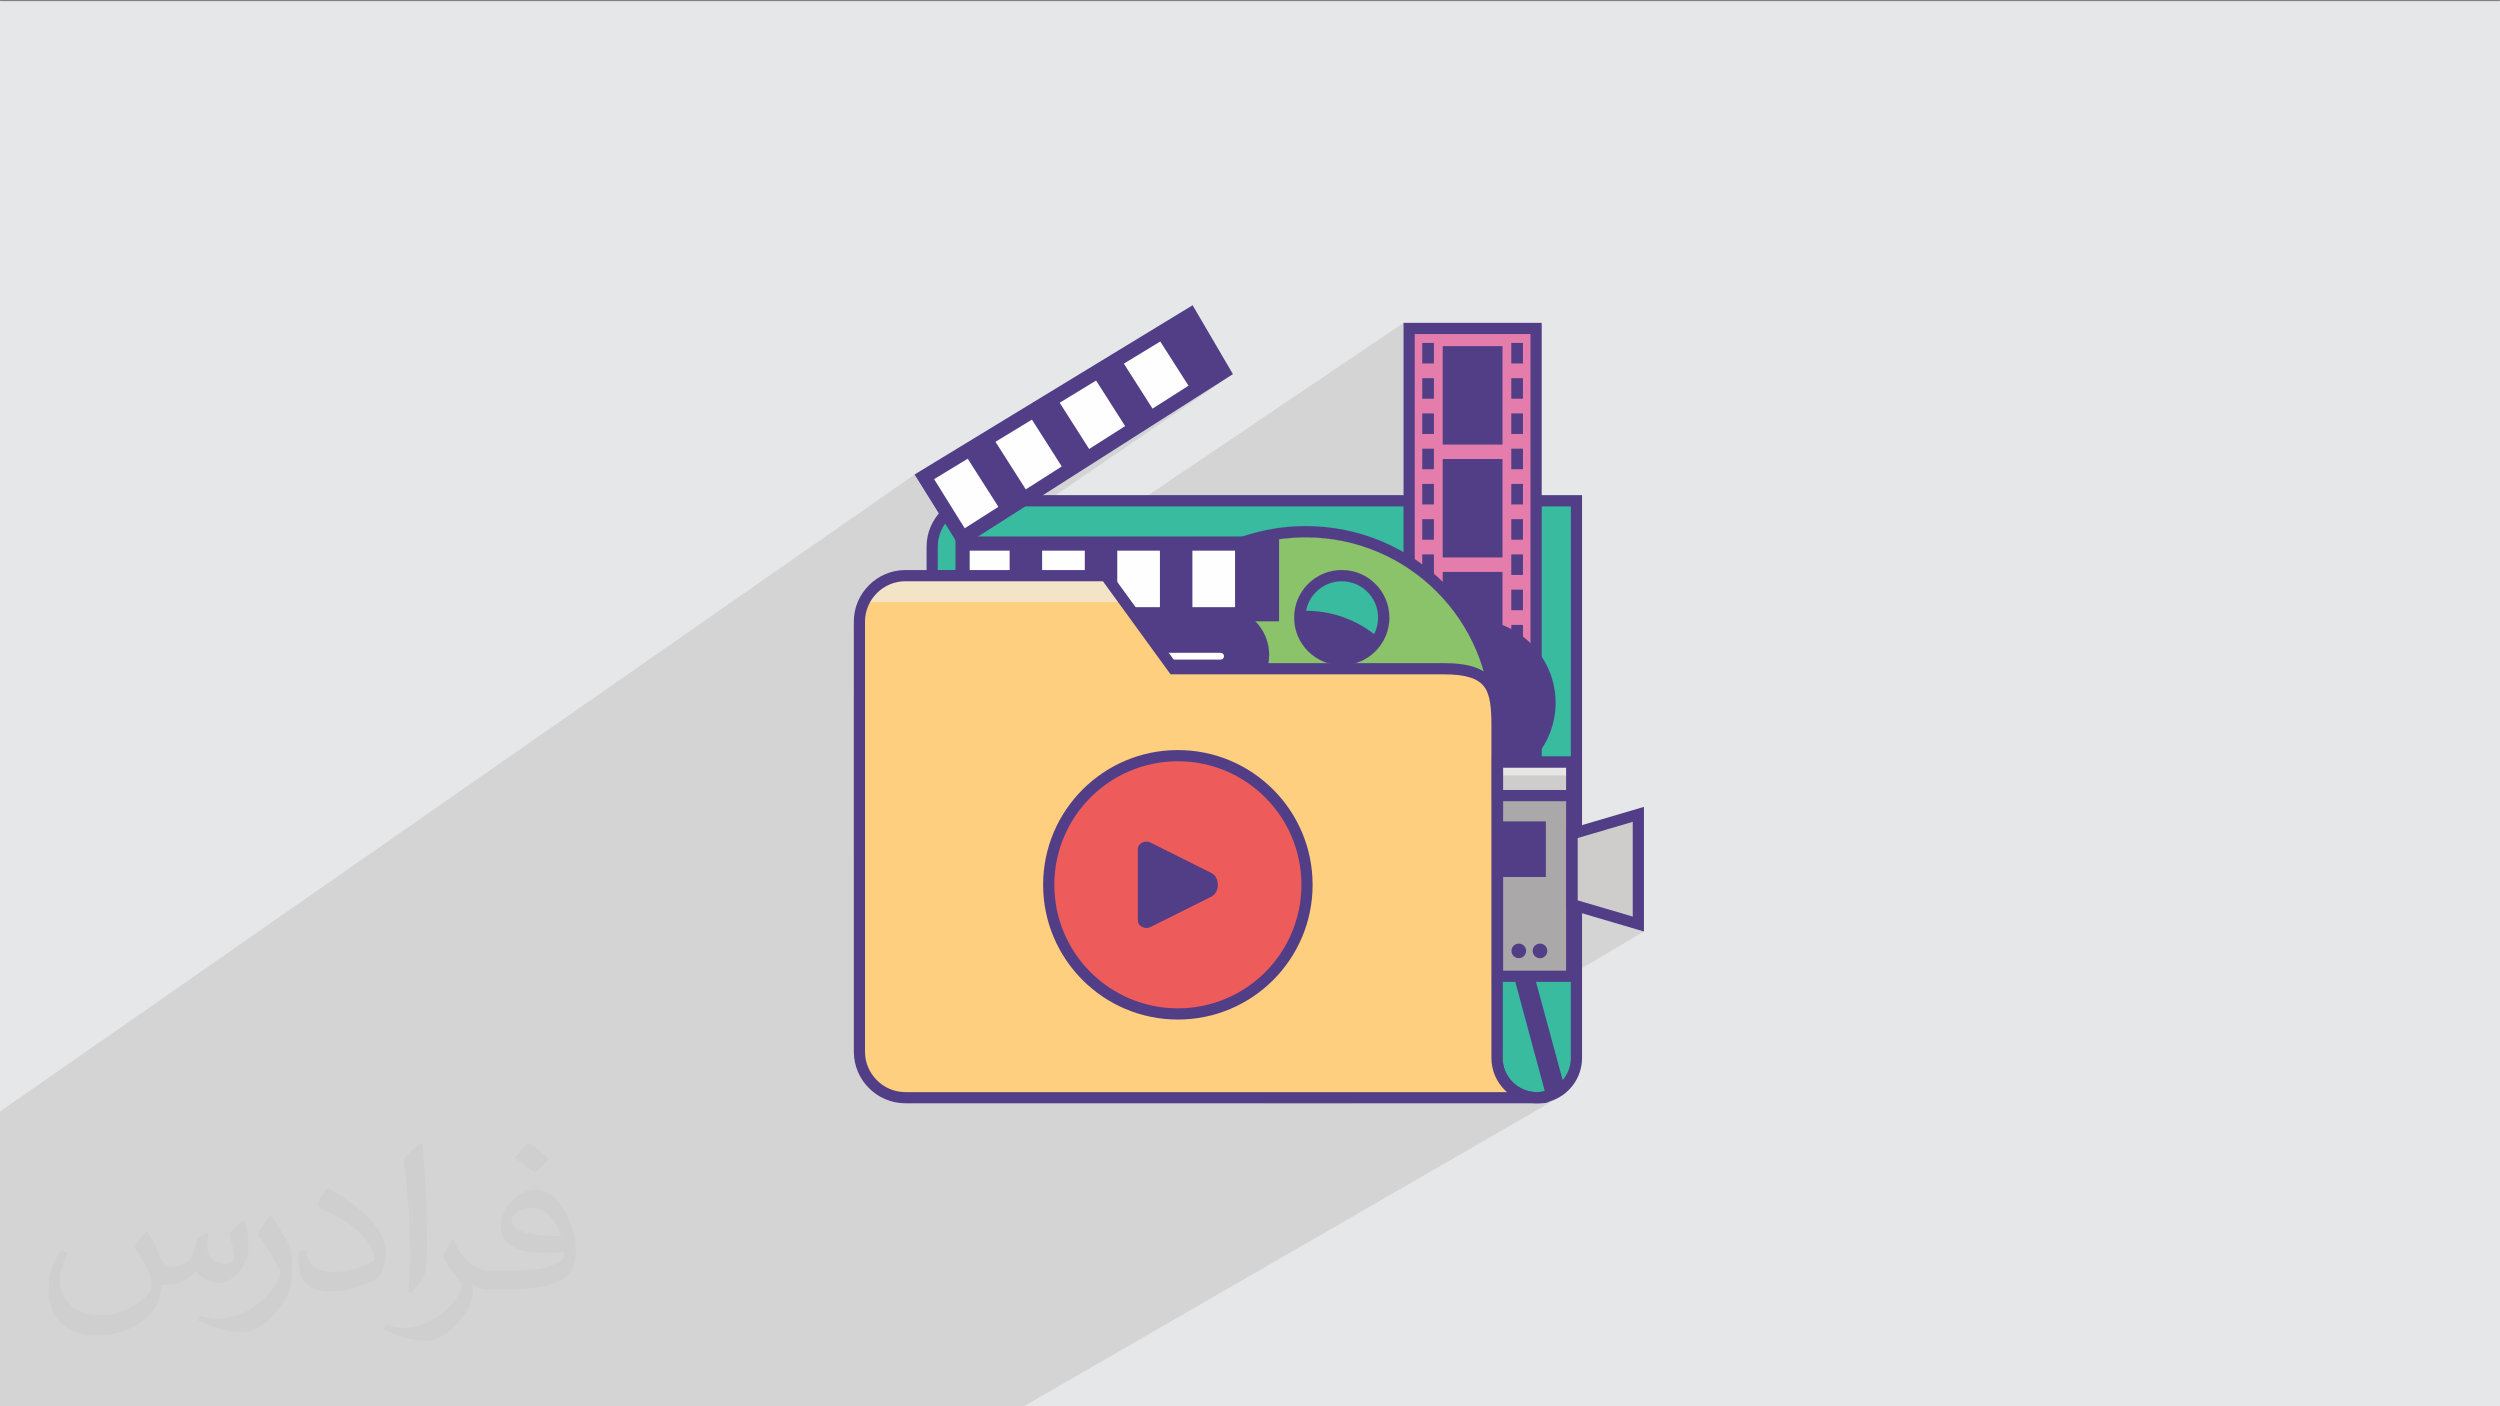 <?xml version="1.0" encoding="UTF-8"?>
<!DOCTYPE svg PUBLIC "-//W3C//DTD SVG 1.1//EN" "http://www.w3.org/Graphics/SVG/1.1/DTD/svg11.dtd">
<!-- Creator: CorelDRAW -->
<svg xmlns="http://www.w3.org/2000/svg" xml:space="preserve" width="3.703in" height="2.083in" version="1.1" style="shape-rendering:geometricPrecision; text-rendering:geometricPrecision; image-rendering:optimizeQuality; fill-rule:evenodd; clip-rule:evenodd"
viewBox="0 0 3703.33 2083.33"
 xmlns:xlink="http://www.w3.org/1999/xlink"
 xmlns:xodm="http://www.corel.com/coreldraw/odm/2003">
 <rect x="0" y="0" width="3703.33" height="2083.33" fill="#808080" stroke="none"/>
 <defs>
  <style type="text/css">
   <![CDATA[
    .str0 {stroke:#513E87;stroke-width:0.14;stroke-miterlimit:2.613}
    .fil7 {fill:none}
    .fil10 {fill:#FEFEFE}
    .fil11 {fill:#FECF7F}
    .fil8 {fill:#ED5B5B}
    .fil12 {fill:#F3E3C7}
    .fil5 {fill:#E47DAB}
    .fil15 {fill:#E5E6E5}
    .fil14 {fill:#CECDCC}
    .fil13 {fill:#AAA8A8}
    .fil6 {fill:#8BC36A}
    .fil3 {fill:#38BB9F}
    .fil9 {fill:#594B8C}
    .fil4 {fill:#513E87}
    .fil0 {fill:#E6E7E8}
    .fil2 {fill:#373435;fill-opacity:0.031}
    .fil1 {fill:#373435;fill-opacity:0.102}
   ]]>
  </style>
 </defs>
 <g id="Layer_x0020_1">
  <polygon class="fil0" points="-4.17,1.67 3704.16,1.67 3704.16,2085 -4.17,2085 "/>
  <polygon class="fil1" points="1240.43,2085 1225.91,2085 1115.59,2085 616.6,2085 532.04,2085 430.77,2085 17.63,2085 -4.17,2085 -4.17,1884.73 -4.17,1803.6 -4.17,1803.26 -4.17,1792.39 -4.17,1788.68 -4.17,1786.24 -4.17,1755.59 -4.17,1754.1 -4.17,1752.69 -4.17,1722.86 -4.17,1660.91 -4.17,1649.46 1354.75,702.93 1360.33,711.91 1390.67,760.63 1388.6,763.18 1386.64,765.81 1384.78,768.53 1383.05,771.33 1381.43,774.21 1379.94,777.16 1378.57,780.19 1377.33,783.28 1376.22,786.43 1375.26,789.64 1374.43,792.91 1373.74,796.24 1373.2,799.61 1372.8,803.04 1372.57,806.5 1372.49,810 1372.49,844.49 1264.79,918.16 1264.72,920.93 1264.72,925.07 1544.93,733.55 1817.92,559.63 1826.41,554.22 1264.72,937.57 1264.72,1028.07 2079.07,478.29 2079.07,733.55 1264.72,1267.43 1264.72,1558.05 1264.82,1561.97 1265.12,1565.84 1265.61,1569.65 1266.28,1573.41 1267.14,1577.1 1268.17,1580.72 1269.38,1584.27 1270.75,1587.74 1272.29,1591.12 1273.98,1594.42 1275.83,1597.62 1277.82,1600.72 1279.95,1603.72 1282.23,1606.61 1284.63,1609.39 1287.17,1612.05 1289.83,1614.58 1292.6,1616.99 1295.49,1619.26 1298.49,1621.4 1301.59,1623.39 1304.8,1625.24 1308.09,1626.93 1311.48,1628.46 1314.94,1629.84 1318.49,1631.04 1322.11,1632.08 1325.81,1632.94 1329.56,1633.61 1333.38,1634.1 1337.24,1634.4 1341.17,1634.5 1871.31,1634.5 2343.57,1352.97 2424.64,1376.85 2435.27,1379.99 2003.94,1634.5 2276.43,1634.5 2281.4,1634.5 2282.67,1634.49 2283.85,1634.46 2284.96,1634.42 2286,1634.37 2286.96,1634.29 2287.85,1634.2 2288.67,1634.09 2289.4,1633.97 2289.42,1633.96 2290.27,1633.78 2291.07,1633.58 2291.82,1633.36 2292.53,1633.11 2293.2,1632.84 2293.66,1632.62 2294.93,1631.89 2299.03,1630.56 2303,1628.99 2306.85,1627.17 2310.56,1625.12 1513.74,2085 1510.13,2085 1510.07,2085 1508.27,2085 1508.26,2085 1501.58,2085 1496.9,2085 "/>
  <path class="fil2" d="M218.96 1825.31c6.98,10.94 11.98,20.94 15.94,31.98 3.02,6.98 5,18.96 21.04,18.96 5,0 11.04,-0.94 16.98,-5 6.98,-2.92 12.19,-8.96 14.17,-16.98l5.94 -20.94 15 -7.08 1.04 1.04c-1.98,8.02 -1.98,15 -1.98,21.04 0,17.92 15,23.96 26.98,23.96 6.98,0 13.02,-3.02 13.02,-10 0,-8.02 -4.06,-21.98 -8.02,-35 6.98,-6.98 13.96,-13.96 22.08,-20l1.04 1.04c3.96,15 5.94,30 5.94,40 0,10 -3.96,20 -7.92,26.98 -7.19,13.96 -20.1,25 -36.15,25 -11.98,0 -25,-6.04 -34.06,-16.98l-0.94 0c-9.17,10.94 -22.08,20 -43.13,20l-6.98 0c-1.04,13.96 -4.06,23.96 -9.06,33.02 -12.92,25 -50.1,41.98 -85.1,41.98 -49.06,0 -73.13,-28.02 -73.13,-66.04 0,-23.02 6.98,-45 19.06,-60l10 4.06c-7.08,13.96 -11.98,26.98 -11.98,40 0,35 29.06,51.98 61.04,51.98 30,0 68.13,-20 75.1,-41.98 -1.98,-25 -11.98,-36.04 -26.04,-59.06 4.06,-6.98 10.1,-15 17.08,-23.02l0.94 0 0 0 0 0 2.08 1.04 0 0 0 0 0 0 0 0 0 -0zm563.85 -132.08c10,6.04 20,14.06 30,23.02 -6.04,8.02 -12.08,15 -21.04,21.04 -10,-8.02 -20,-15 -30.1,-21.98 7.08,-8.02 14.06,-15 20.1,-22.08l1.04 0 0 0 0 0 0 0zm4.9 96.04c-16.98,0 -30.1,11.04 -30.1,19.06 0,16.98 33.13,22.92 73.13,22.92 -5,-20 -21.98,-41.98 -43.02,-41.98l-0 0zm-37.09 93.02c22.19,0 41.15,-1.04 55.1,-3.96 16.04,-4.06 30,-12.08 30,-18.02 0,-1.98 0,-3.02 -0.94,-5 -9.06,0.94 -19.06,0.94 -29.06,0.94 -28.96,0 -52.08,-6.98 -60.1,-22.92 -1.98,-4.06 -3.96,-10 -3.96,-15 0,-16.04 6.98,-32.08 18.96,-42.08 10.1,-8.96 21.15,-13.96 33.13,-13.96 20,0 36.98,16.98 48.02,41.98 6.15,14.06 11.15,30 11.15,51.04 0,13.96 -4.06,25 -12.19,33.96 -15.94,15 -45,21.04 -90.1,21.04l-20 0 0 0 -5 0c-10.94,0 -18.96,-1.98 -25,-6.98l-0.94 0c0,1.98 0.94,5 0.94,6.98 0,10 -3.02,23.02 -10,33.02 -20.1,30 -42.08,43.02 -60.1,43.02 -18.96,0 -42.08,-7.08 -63.13,-17.08l4.06 -6.98c6.98,3.02 15.94,5 28.96,5 34.17,0 78.13,-33.02 84.17,-63.96 -1.04,-3.02 -3.02,-6.04 -7.08,-10 -10,-11.98 -15.94,-21.98 -21.98,-31.98 5,-10.1 10,-18.02 14.06,-25.1l1.98 0c13.96,29.06 28.13,46.04 57.08,46.04l4.06 0 0 0 20.94 0 0 0 0 0 -3.02 0 0 0 0 0 0 0 0 0 0 -0.01zm-146.15 31.04c1.98,-14.06 3.02,-29.06 3.02,-43.02l0 -21.04c0,-38.96 -5,-96.04 -9.06,-133.02 7.08,-8.02 17.08,-16.98 25.1,-23.02l1.98 1.04c5,46.98 6.98,101.04 6.98,151.04 0,13.02 -0.94,25.94 -1.98,35 -1.04,11.98 -8.02,20.94 -22.08,35l-2.92 -1.04 0 0 0 0 -1.04 -0.94 0 0 0 0 0 0 0 0 0 -0zm-151.15 -62.08c0.94,18.02 10,33.02 40.94,33.02 20,0 36.15,-5 55.1,-13.96 3.02,-1.98 5,-3.02 5,-5 0,-11.98 -8.96,-26.98 -23.96,-41.04 -14.06,-13.02 -34.17,-25 -51.15,-31.98 -5.94,-3.02 -8.02,-5 -8.02,-8.02 0,-5 7.08,-16.98 13.02,-23.96l1.98 0c20,10.94 43.13,26.98 60.1,43.96 15.1,16.04 25.1,33.02 25.1,51.04 0,13.02 -4.06,25.94 -11.04,38.02 -21.98,10.94 -46.15,20 -70.1,20 -29.06,0 -48.13,-13.02 -48.13,-45 0,-3.02 0,-9.06 1.15,-16.04l10 0 0 0 0 0 0 -1.04 0 0 0 0 0 0 0 0 0 0zm-52.19 -51.98l18.02 29.06c6.98,10.94 13.02,21.98 13.02,40.94l0 24.06c0,18.96 -11.98,38.96 -31.98,60 -15,13.96 -29.06,20 -42.19,20 -18.96,0 -40,-6.04 -65,-16.98l3.02 -7.08c8.02,2.08 16.98,4.06 28.02,4.06 35,0 72.08,-26.04 88.13,-58.02 1.98,-4.06 3.02,-6.98 3.02,-8.96 0,-4.06 -1.98,-8.02 -4.06,-11.04 -8.96,-16.98 -18.96,-33.02 -30,-46.98 6.04,-9.06 12.08,-18.02 18.02,-27.08l1.98 0 0 0 0 0 0 -1.98 0 0 0 0 0 0 0 0 0.01 0z"/>
  <g id="_1622424323360">
   <path class="fil3" d="M2335.26 741.85l0 825.52c0,32.36 -26.46,58.83 -58.83,58.83l0 0c-32.35,0 -58.83,-26.46 -58.83,-58.83l0 -556.61 -553.49 0 0 -122.04 -26.11 -35.93 -257.22 0 0 -42.8c0,-37.48 30.66,-68.15 68.15,-68.15l886.33 0z"/>
   <path class="fil4" d="M2343.57 741.85l0 825.52c0,18.47 -7.55,35.26 -19.71,47.42 -12.17,12.16 -28.95,19.71 -47.43,19.71l0 0c-18.46,0 -35.26,-7.55 -47.42,-19.71 -12.17,-12.16 -19.71,-28.95 -19.71,-47.42l0 -548.31 -553.49 0 0 -127.66 -22.02 -30.31 -261.3 0 0 -51.09c0,-21.03 8.6,-40.15 22.45,-54 13.85,-13.85 32.96,-22.45 54,-22.45l894.63 0 0 8.3zm-16.6 268.91l0 -260.61 -878.03 0c-16.45,0 -31.41,6.74 -42.26,17.59 -10.85,10.85 -17.58,25.81 -17.58,42.26l0 34.49 253.13 0 2.5 3.44 26.1 35.93 1.59 4.86 0 113.74 553.48 0 0 564.91c0,13.89 5.69,26.52 14.85,35.68 9.17,9.16 21.79,14.85 35.68,14.85l0 0c13.89,0 26.53,-5.69 35.69,-14.85 9.17,-9.16 14.85,-21.8 14.85,-35.68l0 -556.61z"/>
   <polygon class="fil5" points="2087.37,1186.51 2275.5,1186.51 2275.5,486.58 2087.37,486.58 "/>
   <path class="fil4" d="M2087.37 478.28l196.43 0 0 716.52 -204.72 0 0 -716.52 8.3 0 0 0zm179.82 16.61l-171.52 0 0 683.32 171.52 0 0 -683.32z"/>
   <polygon class="fil4" points="2106.83,538.46 2124.12,538.46 2124.12,508.03 2106.83,508.03 "/>
   <polygon class="fil4" points="2106.83,590.68 2124.12,590.68 2124.12,560.25 2106.83,560.25 "/>
   <polygon class="fil4" points="2106.83,642.89 2124.12,642.89 2124.12,612.46 2106.83,612.46 "/>
   <polygon class="fil4" points="2106.83,695.11 2124.12,695.11 2124.12,664.68 2106.83,664.68 "/>
   <polygon class="fil4" points="2106.83,747.33 2124.12,747.33 2124.12,716.9 2106.83,716.9 "/>
   <polygon class="fil4" points="2106.83,799.55 2124.12,799.55 2124.12,769.11 2106.83,769.11 "/>
   <polygon class="fil4" points="2106.83,851.76 2124.12,851.76 2124.12,821.33 2106.83,821.33 "/>
   <polygon class="fil4" points="2106.83,903.98 2124.12,903.98 2124.12,873.55 2106.83,873.55 "/>
   <polygon class="fil4" points="2106.83,956.2 2124.12,956.2 2124.12,925.76 2106.83,925.76 "/>
   <polygon class="fil4" points="2106.83,1008.41 2124.12,1008.41 2124.12,977.98 2106.83,977.98 "/>
   <polygon class="fil4" points="2106.83,1060.63 2124.12,1060.63 2124.12,1030.2 2106.83,1030.2 "/>
   <polygon class="fil4" points="2106.83,1112.85 2124.12,1112.85 2124.12,1082.41 2106.83,1082.41 "/>
   <polygon class="fil4" points="2106.83,1165.06 2124.12,1165.06 2124.12,1134.63 2106.83,1134.63 "/>
   <polygon class="fil4" points="2238.75,538.46 2256.03,538.46 2256.03,508.03 2238.75,508.03 "/>
   <polygon class="fil4" points="2238.75,590.68 2256.03,590.68 2256.03,560.25 2238.75,560.25 "/>
   <polygon class="fil4" points="2238.75,642.89 2256.03,642.89 2256.03,612.46 2238.75,612.46 "/>
   <polygon class="fil4" points="2238.75,695.11 2256.03,695.11 2256.03,664.68 2238.75,664.68 "/>
   <polygon class="fil4" points="2238.75,747.33 2256.03,747.33 2256.03,716.9 2238.75,716.9 "/>
   <polygon class="fil4" points="2238.75,799.55 2256.03,799.55 2256.03,769.11 2238.75,769.11 "/>
   <polygon class="fil4" points="2238.75,851.76 2256.03,851.76 2256.03,821.33 2238.75,821.33 "/>
   <polygon class="fil4" points="2238.75,903.98 2256.03,903.98 2256.03,873.55 2238.75,873.55 "/>
   <polygon class="fil4" points="2238.75,956.2 2256.03,956.2 2256.03,925.76 2238.75,925.76 "/>
   <polygon class="fil4" points="2238.75,1008.41 2256.03,1008.41 2256.03,977.98 2238.75,977.98 "/>
   <polygon class="fil4" points="2238.75,1060.63 2256.03,1060.63 2256.03,1030.2 2238.75,1030.2 "/>
   <polygon class="fil4" points="2238.75,1112.85 2256.03,1112.85 2256.03,1082.41 2238.75,1082.41 "/>
   <polygon class="fil4" points="2238.75,1165.06 2256.03,1165.06 2256.03,1134.63 2238.75,1134.63 "/>
   <polygon class="fil4" points="2137.13,658.6 2225.74,658.6 2225.74,512.79 2137.13,512.79 "/>
   <polygon class="fil4" points="2137.13,825.83 2225.74,825.83 2225.74,680.02 2137.13,680.02 "/>
   <polygon class="fil4" points="2137.13,993.07 2225.74,993.07 2225.74,847.26 2137.13,847.26 "/>
   <polygon class="fil4" points="2137.13,1160.3 2225.74,1160.3 2225.74,1014.49 2137.13,1014.49 "/>
   <path class="fil4" d="M2180.7 1164.79c68.13,0 123.7,-55.57 123.7,-123.7 0,-68.13 -55.56,-123.69 -123.7,-123.69 -68.13,0 -123.69,55.57 -123.69,123.69 0,68.13 55.56,123.7 123.69,123.7z"/>
   <path class="fil4" d="M2099.74 1070.28c0,-91.4 -74.09,-165.49 -165.5,-165.49 -49.83,0 -94.51,22.03 -124.85,56.87l0 188.15 270 0c12.96,-23.6 20.34,-50.7 20.34,-79.53z"/>
   <path class="fil6" d="M2216.8 1070.28c0,-156.05 -126.5,-282.55 -282.56,-282.55 -44.82,0 -87.2,10.44 -124.85,29.02l0 91.09 0.07 0c34.35,0 62.2,27.85 62.2,62.2 0,34.35 -27.85,62.2 -62.2,62.2l-0.07 0 0 76.1 0.07 0c27.09,0 50.13,17.32 58.66,41.48l337.3 0c7.39,-25.23 11.37,-51.92 11.37,-79.53l0 0zm-55.14 0c0,34.35 -27.85,62.2 -62.2,62.2 -34.35,0 -62.19,-27.85 -62.19,-62.2 0,-34.35 27.84,-62.2 62.19,-62.2 34.35,0 62.2,27.85 62.2,62.2l0 0zm-111.87 -155.32c0,34.35 -27.85,62.2 -62.2,62.2 -34.35,0 -62.19,-27.85 -62.19,-62.2 0,-34.35 27.85,-62.19 62.19,-62.19 34.35,0 62.2,27.85 62.2,62.19z"/>
   <path class="fil4" d="M2225.1 1070.28c0,-80.31 -32.56,-153.03 -85.19,-205.66 -52.63,-52.64 -125.35,-85.19 -205.67,-85.19 -22.67,0 -44.78,2.61 -66.05,7.56 -21.87,5.08 -42.8,12.63 -62.46,22.34l-4.64 2.29 0 104.53 8.38 0c14.88,0 28.36,6.03 38.11,15.78 9.75,9.75 15.79,23.23 15.79,38.11 0,29.76 -24.13,53.89 -53.9,53.89l-8.38 0 0 92.7 8.38 0c11.59,0 22.32,3.65 31.1,9.86 9.02,6.38 16,15.47 19.74,26.08l1.96 5.54 349.34 0 1.76 -6c3.86,-13.18 6.81,-26.68 8.78,-40.44 1.94,-13.59 2.95,-27.41 2.95,-41.4l0 0zm-96.93 -193.93c49.63,49.63 80.33,118.19 80.33,193.93 0,13.33 -0.94,26.38 -2.76,39.06 -1.57,10.98 -3.78,21.72 -6.57,32.17l-325.46 0c-5.2,-11.5 -13.41,-21.36 -23.61,-28.58 -9.38,-6.63 -20.44,-11.03 -32.41,-12.43l0 -60.46c35.06,-4.07 62.28,-33.87 62.28,-70.02 0,-19.46 -7.89,-37.09 -20.65,-49.85 -10.93,-10.93 -25.44,-18.3 -41.63,-20.18l0 -78.07c17.17,-8.07 35.31,-14.42 54.2,-18.81 19.98,-4.64 40.85,-7.1 62.35,-7.1 75.73,0 144.3,30.7 193.93,80.33l0 0zm41.78 193.93c0,19.47 -7.89,37.09 -20.65,49.85 -12.76,12.76 -30.38,20.65 -49.85,20.65 -19.46,0 -37.09,-7.89 -49.85,-20.65 -12.76,-12.76 -20.65,-30.38 -20.65,-49.85 0,-19.46 7.89,-37.09 20.65,-49.85 12.76,-12.76 30.38,-20.65 49.85,-20.65 19.47,0 37.09,7.89 49.85,20.65 12.75,12.76 20.65,30.38 20.65,49.85l0 0zm-32.38 -38.11c9.75,9.75 15.78,23.23 15.78,38.11 0,14.88 -6.04,28.36 -15.78,38.11 -9.76,9.75 -23.23,15.79 -38.11,15.79 -14.88,0 -28.36,-6.04 -38.11,-15.79 -9.76,-9.75 -15.79,-23.22 -15.79,-38.11 0,-14.88 6.03,-28.36 15.79,-38.11 9.75,-9.76 23.22,-15.79 38.11,-15.79 14.88,0 28.36,6.03 38.11,15.79l0 0zm-79.48 -117.21c0,19.46 -7.89,37.09 -20.65,49.85 -12.76,12.76 -30.38,20.65 -49.85,20.65 -19.46,0 -37.09,-7.89 -49.85,-20.65 -12.76,-12.76 -20.65,-30.39 -20.65,-49.85 0,-19.46 7.89,-37.09 20.65,-49.85 12.76,-12.76 30.38,-20.65 49.85,-20.65 19.46,0 37.09,7.89 49.85,20.65 12.76,12.76 20.65,30.38 20.65,49.85l0 0zm-32.39 -38.11c9.75,9.75 15.79,23.22 15.79,38.11 0,14.89 -6.04,28.36 -15.79,38.11 -9.75,9.75 -23.22,15.78 -38.11,15.78 -14.88,0 -28.36,-6.04 -38.11,-15.78 -9.75,-9.75 -15.79,-23.23 -15.79,-38.11 0,-14.88 6.04,-28.36 15.79,-38.11 9.75,-9.76 23.23,-15.79 38.11,-15.79 14.89,0 28.36,6.03 38.11,15.79z"/>
   <path class="fil7 str0" d="M2225.1 1070.28c0,-80.31 -32.56,-153.03 -85.19,-205.66 -52.63,-52.64 -125.35,-85.19 -205.67,-85.19 -22.67,0 -44.78,2.61 -66.05,7.56 -21.87,5.08 -42.8,12.63 -62.46,22.34l-4.64 2.29 0 104.53 8.38 0c14.88,0 28.36,6.03 38.11,15.78 9.75,9.75 15.79,23.23 15.79,38.11 0,29.76 -24.13,53.89 -53.9,53.89l-8.38 0 0 92.7 8.38 0c11.59,0 22.32,3.65 31.1,9.86 9.02,6.38 16,15.47 19.74,26.08l1.96 5.54 349.34 0 1.76 -6c3.86,-13.18 6.81,-26.68 8.78,-40.44 1.94,-13.59 2.95,-27.41 2.95,-41.4l0 0zm-96.93 -193.93c49.63,49.63 80.33,118.19 80.33,193.93 0,13.33 -0.94,26.38 -2.76,39.06 -1.57,10.98 -3.78,21.72 -6.57,32.17l-325.46 0c-5.2,-11.5 -13.41,-21.36 -23.61,-28.58 -9.38,-6.63 -20.44,-11.03 -32.41,-12.43l0 -60.46c35.06,-4.07 62.28,-33.87 62.28,-70.02 0,-19.46 -7.89,-37.09 -20.65,-49.85 -10.93,-10.93 -25.44,-18.3 -41.63,-20.18l0 -78.07c17.17,-8.07 35.31,-14.42 54.2,-18.81 19.98,-4.64 40.85,-7.1 62.35,-7.1 75.73,0 144.3,30.7 193.93,80.33l0 0zm41.78 193.93c0,19.47 -7.89,37.09 -20.65,49.85 -12.76,12.76 -30.38,20.65 -49.85,20.65 -19.46,0 -37.09,-7.89 -49.85,-20.65 -12.76,-12.76 -20.65,-30.38 -20.65,-49.85 0,-19.46 7.89,-37.09 20.65,-49.85 12.76,-12.76 30.38,-20.65 49.85,-20.65 19.47,0 37.09,7.89 49.85,20.65 12.75,12.76 20.65,30.38 20.65,49.85l0 0zm-32.38 -38.11c9.75,9.75 15.78,23.23 15.78,38.11 0,14.88 -6.04,28.36 -15.78,38.11 -9.76,9.75 -23.23,15.79 -38.11,15.79 -14.88,0 -28.36,-6.04 -38.11,-15.79 -9.76,-9.75 -15.79,-23.22 -15.79,-38.11 0,-14.88 6.03,-28.36 15.79,-38.11 9.75,-9.76 23.22,-15.79 38.11,-15.79 14.88,0 28.36,6.03 38.11,15.79l0 0zm-79.48 -117.21c0,19.46 -7.89,37.09 -20.65,49.85 -12.76,12.76 -30.38,20.65 -49.85,20.65 -19.46,0 -37.09,-7.89 -49.85,-20.65 -12.76,-12.76 -20.65,-30.39 -20.65,-49.85 0,-19.46 7.89,-37.09 20.65,-49.85 12.76,-12.76 30.38,-20.65 49.85,-20.65 19.46,0 37.09,7.89 49.85,20.65 12.76,12.76 20.65,30.38 20.65,49.85l0 0zm-32.39 -38.11c9.75,9.75 15.79,23.22 15.79,38.11 0,14.89 -6.04,28.36 -15.79,38.11 -9.75,9.75 -23.22,15.78 -38.11,15.78 -14.88,0 -28.36,-6.04 -38.11,-15.78 -9.75,-9.75 -15.79,-23.23 -15.79,-38.11 0,-14.88 6.04,-28.36 15.79,-38.11 9.75,-9.76 23.23,-15.79 38.11,-15.79 14.89,0 28.36,6.03 38.11,15.79z"/>
   <path class="fil8" d="M1975.86 1070.28c0,-22.98 -18.63,-41.61 -41.61,-41.61 -22.98,0 -41.61,18.63 -41.61,41.61 0,22.98 18.63,41.61 41.61,41.61 22.98,0 41.61,-18.63 41.61,-41.61z"/>
   <path class="fil9" d="M1984.16 1070.28c0,-13.78 -5.59,-26.26 -14.62,-35.29 -9.04,-9.03 -21.51,-14.62 -35.3,-14.62 -13.78,0 -26.26,5.59 -35.29,14.62 -9.03,9.03 -14.62,21.51 -14.62,35.29 0,13.78 5.59,26.26 14.62,35.29 9.03,9.04 21.51,14.62 35.29,14.62 13.78,0 26.26,-5.59 35.3,-14.62 9.03,-9.03 14.62,-21.51 14.62,-35.29l0 0zm-26.35 -23.56c6.03,6.03 9.75,14.36 9.75,23.56 0,9.2 -3.72,17.53 -9.75,23.56 -6.03,6.03 -14.36,9.76 -23.56,9.76 -9.2,0 -17.53,-3.72 -23.56,-9.76 -6.03,-6.03 -9.76,-14.35 -9.76,-23.56 0,-9.2 3.73,-17.53 9.76,-23.56 6.03,-6.02 14.36,-9.76 23.56,-9.76 9.2,0 17.53,3.73 23.56,9.76z"/>
   <polygon class="fil4" points="1425.87,1126.11 1842.03,1126.11 1842.03,888.84 1425.87,888.84 "/>
   <path class="fil4" d="M1436.37 899.33l0 216.28 395.17 0 0 -216.28 -395.17 0 0 0zm-20.99 226.77l0 -247.76 437.15 0 0 258.26 -437.15 0 0 -10.5z"/>
   <polygon class="fil10" points="1425.87,909.98 1884.24,909.98 1884.24,805.27 1425.87,805.27 "/>
   <path class="fil4" d="M1436.37 815.76l0 83.72 437.38 0 0 -83.72 -437.38 0 0 0zm-20.99 94.21l0 -115.2 479.36 0 0 125.7 -479.36 0 0 -10.5z"/>
   <polygon class="fil4" points="1829.54,904.32 1882.54,904.32 1882.54,805.27 1829.54,805.27 "/>
   <polygon class="fil4" points="1718.23,904.32 1766.34,904.32 1766.34,805.27 1718.23,805.27 "/>
   <polygon class="fil4" points="1606.92,904.32 1655.03,904.32 1655.03,805.27 1606.92,805.27 "/>
   <polygon class="fil4" points="1495.6,904.32 1543.71,904.32 1543.71,805.27 1495.6,805.27 "/>
   <polygon class="fil10" points="1425.72,797.11 1812.3,550.81 1763.02,466.65 1369.23,706.37 "/>
   <path class="fil4" d="M1429.03 782.6l369.17 -235.18 -38.81 -66.3 -375.67 228.69 45.31 72.79 0 0zm388.89 -222.97l-386.59 246.29 -8.93 5.69 -5.58 -8.97 -56.49 -90.73 -5.59 -8.97 9.03 -5.5 393.79 -239.72 9.09 -5.54 5.37 9.19 49.28 84.17 5.09 8.69 -8.49 5.41z"/>
   <polygon class="fil4" points="1713.94,498.34 1763.13,575.43 1810.63,551.89 1761.15,467.8 "/>
   <polygon class="fil4" points="1656.61,525.86 1616.03,551.71 1669.25,635.25 1709.83,609.39 "/>
   <polygon class="fil4" points="1562.72,585.67 1522.15,611.52 1575.37,695.06 1615.95,669.21 "/>
   <polygon class="fil4" points="1468.85,645.48 1428.27,671.32 1481.49,754.86 1522.07,729.02 "/>
   <path class="fil10" d="M1808.11 967.05l-348.32 0c-2.79,0 -5.07,2.28 -5.07,5.07l0 0c0,2.79 2.28,5.07 5.07,5.07l348.32 0c2.79,0 5.07,-2.28 5.07,-5.07l0 0c0,-2.79 -2.28,-5.07 -5.07,-5.07z"/>
   <path class="fil10" d="M1808.11 1059.97l-348.32 0c-2.79,0 -5.07,2.28 -5.07,5.07l0 0c0,2.79 2.28,5.07 5.07,5.07l348.32 0c2.79,0 5.07,-2.28 5.07,-5.07l0 0c0,-2.79 -2.28,-5.07 -5.07,-5.07z"/>
   <polygon class="fil10" points="1717.08,1065.39 1727.22,1065.39 1727.22,971.54 1717.08,971.54 "/>
   <polygon class="fil10" points="1540.68,1065.39 1550.82,1065.39 1550.82,971.54 1540.68,971.54 "/>
   <path class="fil10" d="M1809.59 1093.76l-351.28 0c-1.98,0 -3.59,1.62 -3.59,3.59l0 0c0,1.98 1.62,3.59 3.59,3.59l351.28 0c1.98,0 3.59,-1.62 3.59,-3.59l0 -0c0,-1.98 -1.62,-3.59 -3.59,-3.59z"/>
   <path class="fil11" d="M1348.63 852.79l296.84 0 100.16 137.87 400.17 0c73.8,0 74.2,29.38 74.48,84.07l4.78 483.31 0 9.32c0,32.36 26.48,58.83 58.83,58.83l-935.26 0c-37.48,0 -68.15,-30.67 -68.15,-68.15l0 -637.11c0,-37.48 30.67,-68.15 68.15,-68.15l0 0zm948.51 771.89c0.2,1.03 -2.2,1.52 -8.28,1.52l-4.97 0c4.56,0 9,-0.52 13.25,-1.52z"/>
   <path class="fil12" d="M1341.17 852.79l296.83 0 28.42 39.12 -386.87 0c10.95,-23.07 34.49,-39.12 61.61,-39.12z"/>
   <path class="fil4" d="M1341.17 844.49l301.05 0 2.5 3.44 97.67 134.43 395.96 0c39.92,0 61.69,8.86 73.88,25.61 11.96,16.43 13.5,39.11 13.65,68.01l0.03 0.03 0 491.36c0,13.89 5.69,26.52 14.85,35.68 9.17,9.16 21.79,14.85 35.68,14.85l0 16.6 -935.26 0c-21.03,0 -40.15,-8.6 -54,-22.45 -13.85,-13.85 -22.45,-32.97 -22.45,-54l0 -637.11c0,-21.04 8.6,-40.15 22.45,-54 13.85,-13.85 32.96,-22.45 54,-22.45l0 0zm292.62 16.6l-292.62 0c-16.45,0 -31.41,6.73 -42.26,17.58 -10.85,10.85 -17.59,25.81 -17.59,42.26l0 637.11c0,16.45 6.74,31.41 17.59,42.26 10.85,10.85 25.81,17.59 42.26,17.59l891.17 0c-1.14,-1 -2.26,-2.04 -3.33,-3.11 -12.17,-12.16 -19.71,-28.95 -19.71,-47.42l0 -491.36 0.04 0c-0.13,-25.77 -1.33,-45.76 -10.47,-58.32 -8.92,-12.25 -26.64,-18.73 -60.52,-18.73l-404.39 0 -2.5 -3.44 -97.67 -134.43 0 0zm663.99 761.97c1.2,5.93 -1.36,9.58 -8.36,10.89l0 0.01c-1.92,0.36 -4.54,0.53 -8.02,0.53l-4.97 0 0 -16.6 0.19 0c1.94,-0.01 3.8,-0.11 5.57,-0.32 1.9,-0.22 3.77,-0.54 5.62,-0.97l8.3 -1.94 1.68 8.39z"/>
   <polygon class="fil13" points="2218.36,1446.27 2328.28,1446.27 2328.28,1129.04 2218.36,1129.04 "/>
   <path class="fil4" d="M2226.66 1137.34l0 300.63 93.31 0 0 -300.63 -93.31 0 0 0zm-16.6 308.93l0 -325.54 126.52 0 0 333.84 -126.52 0 0 -8.3z"/>
   <polygon class="fil14" points="2218.36,1178.61 2328.28,1178.61 2328.28,1129.04 2218.36,1129.04 "/>
   <polygon class="fil15" points="2218.36,1148.76 2328.28,1148.76 2328.28,1129.04 2218.36,1129.04 "/>
   <path class="fil4" d="M2226.66 1137.34l0 32.98 93.31 0 0 -32.98 -93.31 0 0 0zm-16.6 41.28l0 -57.88 126.52 0 0 66.18 -126.52 0 0 -8.3z"/>
   <polygon class="fil14" points="2426.98,1206.4 2426.98,1368.91 2328.84,1340 2328.84,1235.31 "/>
   <path class="fil4" d="M2435.27 1206.4l0 173.59 -10.63 -3.13 -98.14 -28.92 -5.97 -1.76 0 -117.05 5.97 -1.76 98.14 -28.92 10.63 -3.13 0 11.08zm-16.59 81.26l0 -70.19 -81.55 24.03 0 92.31 81.55 24.03 0 -70.18z"/>
   <polygon class="fil4" points="2243.53,1450.14 2289.52,1620.61 2318.14,1612.14 2272.04,1442.41 "/>
   <polygon class="fil4" points="2218.36,1299.18 2289.96,1299.18 2289.96,1216.86 2218.36,1216.86 "/>
   <path class="fil4" d="M2281.26 1419.49c5.96,0 10.81,-4.86 10.81,-10.82 0,-5.95 -4.85,-10.81 -10.81,-10.81 -5.96,0 -10.82,4.86 -10.82,10.81 0,5.96 4.86,10.82 10.82,10.82z"/>
   <path class="fil4" d="M2249.85 1419.49c5.96,0 10.82,-4.86 10.82,-10.82 0,-5.95 -4.86,-10.81 -10.82,-10.81 -5.94,0 -10.81,4.86 -10.81,10.81 0,5.96 4.86,10.82 10.81,10.82z"/>
   <path class="fil8" d="M1744.81 1502.1c105.38,0 191.32,-85.94 191.32,-191.32 0,-105.37 -85.94,-191.32 -191.32,-191.32 -105.37,0 -191.32,85.94 -191.32,191.32 0,105.38 85.94,191.32 191.32,191.32z"/>
   <path class="fil4" d="M1744.81 1111.16c55.12,0 105.03,22.34 141.15,58.47 36.12,36.13 58.47,86.03 58.47,141.15 0,55.12 -22.35,105.03 -58.47,141.15 -36.13,36.13 -86.03,58.47 -141.15,58.47 -55.12,0 -105.03,-22.34 -141.15,-58.47 -36.12,-36.12 -58.47,-86.03 -58.47,-141.15 0,-55.12 22.35,-105.03 58.47,-141.15 36.13,-36.13 86.03,-58.47 141.15,-58.47l0 0zm129.41 70.2c-33.12,-33.12 -78.87,-53.6 -129.41,-53.6 -50.54,0 -96.3,20.48 -129.42,53.6 -33.12,33.12 -53.6,78.87 -53.6,129.42 0,50.54 20.48,96.3 53.6,129.41 33.12,33.12 78.88,53.61 129.42,53.61 50.54,0 96.3,-20.49 129.41,-53.61 33.12,-33.12 53.61,-78.87 53.61,-129.41 0,-50.54 -20.48,-96.3 -53.61,-129.42z"/>
   <path class="fil4" d="M1703.98 1248.07l90.52 45.26c12.67,6.33 12.67,28.56 0,34.89l-90.52 45.26c-7.25,3.62 -18.43,-0.73 -18.43,-9.84l0 -105.74c0,-9.11 11.18,-13.46 18.43,-9.84z"/>
  </g>
 </g>
</svg>
